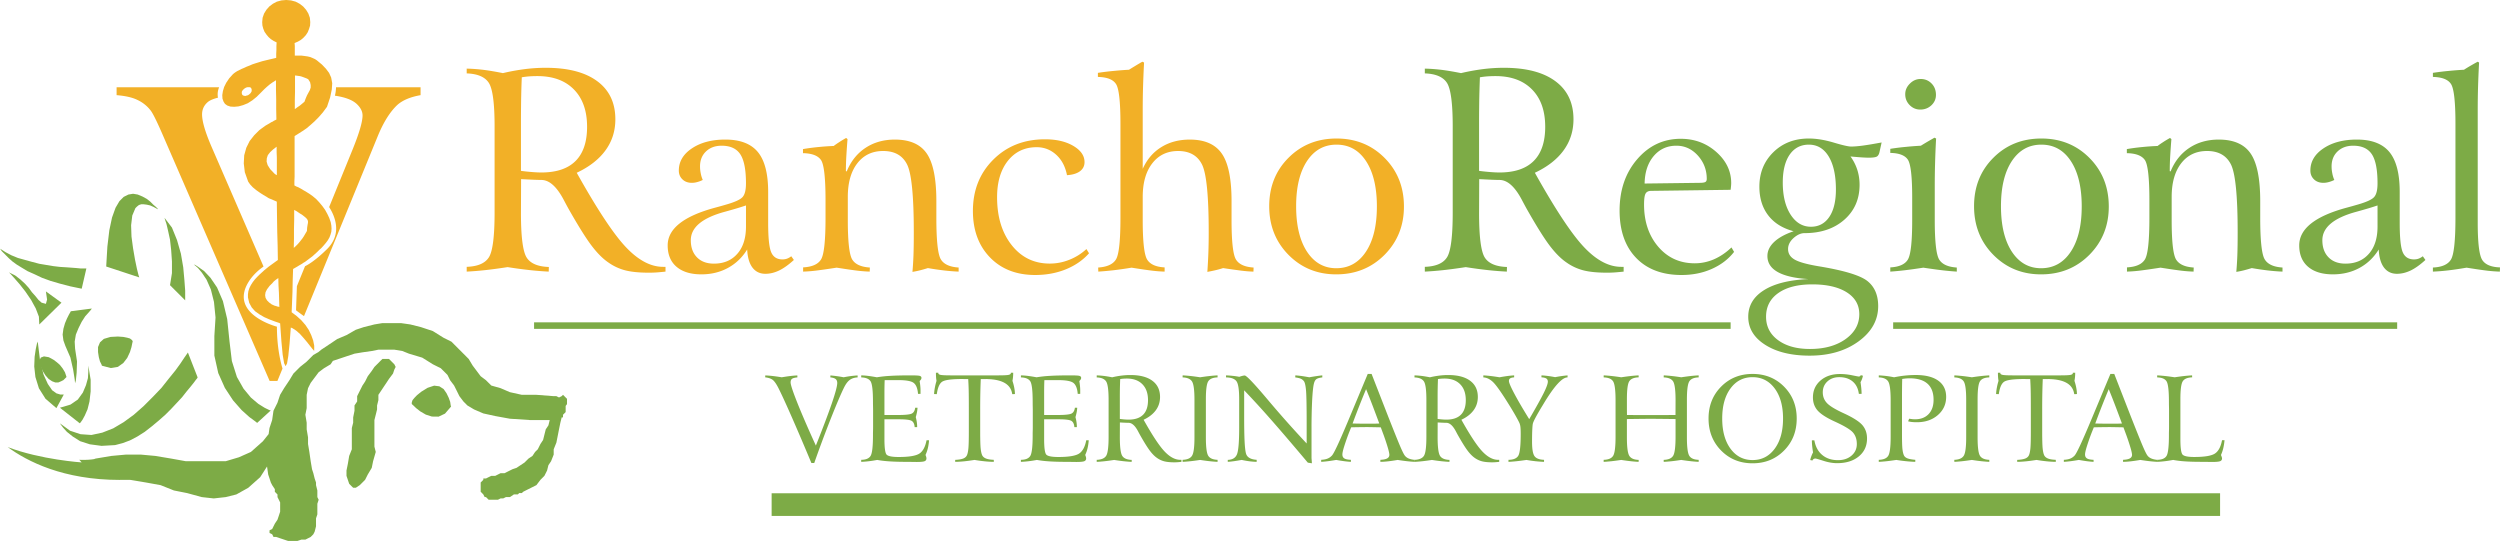 <svg xmlns="http://www.w3.org/2000/svg" id="Layer_2" viewBox="0 0 529.228 114.506"><defs><style>.cls-1,.cls-2{fill:#f2b027}.cls-3,.cls-4{fill:#7dab46}.cls-2,.cls-4{fill-rule:evenodd}</style></defs><g id="Layer_1-2"><g><path d="M65.416 40.975l-.355-.22-.349-.223-.402-.22-.353-.223-.395-.222-.402-.219-.442-.177-.396-.221v-.885l.041-.929v-8.63l.843-.53.836-.531.844-.575.843-.712.837-.748.884-.89.889-1.017.884-1.193.663-1.988.353-1.686.089-1.327-.223-1.193-.44-.978-.662-.882-.844-.884-1.064-.884-.398-.266-.487-.223-.529-.221-.575-.134-.619-.088-.667-.086h-1.412V9.734l-.047-.62.711-.31.619-.355.572-.488.487-.528.401-.621.262-.665.222-.707.045-.754-.086-.926-.314-.886-.484-.799-.62-.704-.751-.575-.842-.444-.973-.266-1.018-.089-1.017.089-.972.266-.842.444-.753.575-.62.704-.489.799-.308.886-.088.926.044.71.177.662.266.663.398.575.444.534.488.442.615.396.622.309-.045.798v.795l-.042.843v.837l-.755.181-.751.174-.752.181-.708.174-.708.222-.711.22-.662.22-.619.269-.574.218-.576.27-.53.22-.444.222-.443.221-.353.22-.31.222-.262.221-.798.886-.622.928-.441.885-.266.884-.132.844.042.748.221.623.31.486.486.352.662.222.799.046.929-.086.973-.269.975-.397.973-.621.928-.751.308-.311.402-.396.441-.444.487-.489.531-.484.576-.486.617-.443.709-.442v1.99l.046 2.034v2.123l.042 2.17-.262.133-.267.133-.267.178-.31.132-.267.175-.306.179-.311.176-.31.18-1.282.927-1.108 1.106-.975 1.238-.704 1.414-.445 1.594-.091 1.724.221 1.862.71 1.993.399.573.572.62.756.619.749.529.755.489.618.354.401.263.174.092.22.086.222.088.222.086.181.093.218.088.177.088.221.086.178.09.042 3.232.047 3.139.086 3.011.047 2.962-.488.355-.488.354-.488.354-.487.356-.486.396-.489.402-.482.441-.488.443-.487.488-.487.527-.445.577-.395.619-.311.619-.22.663-.092.663v.662l.269 1.152.529.975.707.8.932.662.97.573 1.109.489 1.152.437 1.147.402.267 3.804.268 2.832.31 1.814.307.622.308-.575.269-1.594.267-2.611.264-3.408.09.047.13.041.093.048.086.042.75.488.795.705.753.842.709.84.664.843.487.617.308.355.091.044v-1.062l-.223-1.105-.397-1.104-.529-1.111-.71-1.06-.883-1.017-.977-.884-1.06-.8.088-2.077.089-2.259.044-2.343.088-2.48.308-.176.311-.178.311-.179.355-.222.308-.174.309-.181.309-.221.313-.173.529-.401.53-.395.531-.4.487-.444.487-.44.44-.445.489-.441.443-.488.489-.576.393-.53.355-.615.221-.578.176-.621.046-.662-.046-.663-.129-.71-.312-.884-.397-.844-.488-.882-.577-.799-.663-.796-.662-.706-.752-.62-.753-.531zm-.441 7.922l-.31.529-.308.529-.315.488-.349.442-.353.444-.355.399-.399.397-.397.355.042-1.95v-1.988l.045-2.035v-2.08l.221.133.177.086.225.133.176.135.22.134.176.132.224.128.221.134.575.443.398.355.221.31.086.265v.355l-.086.444-.089.573-.044.71zm-5.839 16.102l-.089-.043-.132-.042h-.134l-.086-.042-.623-.181-.573-.265-.531-.395-.442-.444-.31-.53-.091-.575.091-.621.31-.618.268-.357.261-.353.311-.308.311-.315.262-.308.314-.267.353-.262.31-.221.041 1.594.091 1.591.042 1.502.047 1.459zm-1.064-28.273l-.885-.93-.528-.839-.22-.751.043-.708.218-.662.488-.624.624-.575.749-.577v1.151l.045 1.153v3.717l-.178-.091-.134-.085-.13-.094-.092-.086zm4.381-20.749l.353.04.311.047.353.043.352.091.356.128.353.133.355.135.355.175.396.619.132.623v.528l-.174.53-.314.577-.308.575-.263.62-.267.707-.267.22-.264.224-.266.22-.22.178-.268.176-.261.179-.225.174-.264.181v-1.861l.042-1.767v-3.496zm-9.778 4.069l.355-.312.221-.352.042-.353-.089-.313-.086-.129-.135-.092-.176-.04h-.354l-.22.04-.221.092-.223.129-.353.313-.22.309-.047.355.088.307.093.135.129.086.179.047.174.042h.181l.221-.089.22-.044.221-.132z" class="cls-2"/><path d="M89.03 18.475v1.668c-2.158.38-3.778 1.071-4.894 2.049-1.576 1.468-2.983 3.718-4.207 6.729l-15.576 38c-.772-.531-1.684-1.232-1.684-1.232l.182-5.111 1.722-4.222c2.002-.968 4.392-3.366 4.392-3.366 3.691-3.363 1.872-7.348.711-9.156l4.96-12.173c1.409-3.471 2.113-5.875 2.113-7.221 0-.869-.429-1.698-1.301-2.493-.872-.78-2.324-1.346-4.389-1.666l-.161-.024c.151-.603.22-1.211.238-1.782H89.03zM59.803 78.018l-1.073 2.617h-1.653l-22.76-52.386c-1.176-2.691-1.988-4.328-2.477-4.925a7.522 7.522 0 00-2.752-2.171c-1.087-.536-2.554-.857-4.405-1.01v-1.668h21.7c-.331.817-.363 1.557-.241 2.202-.97.243-1.671.537-2.11.888-.828.688-1.256 1.576-1.256 2.647 0 1.496.69 3.823 2.065 6.988l10.948 25.221c-3.489 2.438-4.024 5.182-4.024 5.182-1.422 5.407 6.856 7.551 6.856 7.551 0 4.368.777 7.522 1.182 8.863z" class="cls-2"/><path d="M28.166 41.018l-.989.165-.988.493-.906.907-.823 1.399-.741 2.059-.577 2.719-.412 3.458-.247 4.2 7 2.306-.164-.494-.33-1.318-.412-1.976-.411-2.389-.33-2.47-.082-2.388.247-2.059.659-1.565.329-.329.412-.33.494-.164h.494l.659.082.741.164.741.33.907.494-.083-.165-.329-.329-.577-.494-.659-.659-.741-.577-.906-.494-.988-.411-.988-.165zM18.283 56.83H17.048l-.824-.082-1.071-.083L14 56.583l-1.318-.082-1.399-.165-1.483-.247-1.482-.248-1.565-.411-1.482-.411-1.483-.413-1.4-.576-1.235-.659L0 52.63l.083.082.082.165.247.33.411.411.495.495.577.576.74.658.906.66 1.071.658 1.236.741 1.482.659 1.565.742 1.812.658 1.975.576 2.225.578 2.388.494.988-4.283zM1.895 57.653l.328.33.742.824 1.153 1.318 1.235 1.564 1.236 1.812.988 1.812.658 1.729.083 1.647 4.694-4.612-3.294-2.388.082.577.165 1.153-.247.905-.906-.247-.658-.576-.66-.824-.741-.824-.658-.905-.824-.907-.988-.905-1.071-.823-1.317-.66zM7.988 72.313l-.164.412-.247 1.152-.247 1.648-.083 2.058.247 2.224.741 2.388 1.401 2.224 2.305 1.976 1.565-2.882h-.741l-.824-.247-.905-.658-.906-1.318-.906-1.977-.741-2.964-.495-4.036z" class="cls-4"/><path d="M10.294 75.607l.166.082.329.166.576.328.659.495.658.576.577.741.494.824.33.988-.083.082-.247.248-.329.329-.494.247-.576.247h-.66l-.658-.247-.742-.494-.658-.741-.577-.906-.411-.906-.247-.824v-.659l.247-.494.658-.247.988.165zM21.577 77.419l-.083-.247-.329-.659-.247-.906-.164-1.07v-1.071l.411-.988.824-.742 1.4-.412 1.565-.082 1.153.082.823.165.577.165.329.247.165.165.082.164v.083l-.082.329-.165.824-.329 1.071-.577 1.235-.823 1.07-1.153.824-1.483.247-1.894-.494zM18.695 77.419v1.235l-.083 1.4-.411 1.483-.659 1.565-1.071 1.482-1.564 1.07-2.225.659 4.201 3.295.165-.166.411-.576.495-.906.576-1.318.412-1.647.247-2.141v-2.471l-.494-2.964z" class="cls-4"/><path d="M12.682 89.608l.166.247.494.658.823.907 1.236.988 1.564.987 2.059.66 2.47.329 2.883-.164 1.565-.412 1.565-.577 1.565-.823 1.564-.988 1.483-1.154 1.482-1.235 1.4-1.235 1.235-1.236 1.235-1.318 1.071-1.152.906-1.153.824-.989.659-.823.494-.659.33-.412.082-.165-2.06-5.27-.164.247-.577.823-.823 1.236-1.071 1.482-1.4 1.73-1.565 1.976-1.811 1.894-1.977 1.977-2.058 1.812-2.142 1.565-2.223 1.317-2.306.905-2.306.495-2.306-.164-2.224-.742-2.142-1.564zM35.989 60.371l3.212 3.212v-2.059l-.165-2.223-.247-2.718-.494-2.882-.824-2.883-1.07-2.635-1.565-2.059.083.329.33.989.328 1.4.412 1.894.247 2.223.165 2.388v2.472l-.412 2.552zM19.436 65.313l-.165.247-.494.576-.741.824-.741 1.153-.659 1.317-.577 1.4-.247 1.483.083 1.482.411 2.718-.082 2.388-.165 1.648-.164.576-.083-.824-.329-2.059-.576-2.553-1.071-2.47-.412-1.153-.165-1.236.165-1.235.329-1.153.412-.988.412-.824.33-.576.082-.165 4.447-.576zM41.013 56.007l.329.082.741.494 1.154.823 1.318 1.401 1.399 2.059 1.236 2.882.905 3.788.495 4.777.494 4.118 1.07 3.376 1.401 2.471 1.565 1.894 1.564 1.318 1.318.823.988.494.329.082-2.882 2.636-.412-.33-1.235-.905-1.647-1.483-1.812-2.059-1.73-2.635-1.399-3.129-.824-3.707V71.16l.247-3.953-.33-3.295-.658-2.635-.906-2.059-.988-1.482-.824-.988-.658-.577-.248-.164zM95.483 86.073l-.073-.25-.105-.729-.313-.885-.474-.974-.61-.88-.902-.578-1.099-.14-1.385.459-1.333.824-.901.724-.583.605-.38.464-.13.391-.041.229.026.182.047.068.255.224.604.583.881.692 1.178.687 1.286.411 1.417.019 1.359-.641 1.276-1.485z" class="cls-4"/><path d="M122.089 36.573c4.323 7.732 7.791 12.988 10.423 15.758 2.623 2.771 5.246 4.156 7.85 4.156h.52v1.012c-.923.098-1.631.157-2.112.187-.491.029-.963.039-1.424.039-2.053 0-3.724-.167-5.01-.501a10.95 10.95 0 01-3.595-1.69c-1.169-.805-2.358-2.004-3.557-3.595-1.198-1.592-2.829-4.205-4.882-7.83a113.92 113.92 0 01-1.032-1.926c-1.464-2.721-3.016-4.087-4.667-4.087-.216 0-.698-.01-1.444-.039-.747-.029-1.7-.079-2.849-.137l-.029 7.201c0 4.991.403 8.115 1.198 9.382.796 1.267 2.368 1.935 4.706 2.014l-.029.982a70.085 70.085 0 01-3.871-.304 99.464 99.464 0 01-4.824-.649c-1.857.285-3.478.501-4.863.649a70.223 70.223 0 01-3.802.304v-1.012c2.338-.079 3.91-.756 4.706-2.034.796-1.267 1.198-4.421 1.198-9.451V26.729c0-4.833-.403-7.889-1.208-9.166-.806-1.267-2.377-1.945-4.696-2.024v-1.012c1.09.02 2.269.108 3.517.255 1.248.157 2.623.393 4.146.698a44.408 44.408 0 014.706-.855 35.306 35.306 0 014.362-.275c4.716 0 8.35.943 10.905 2.839 2.554 1.886 3.832 4.578 3.832 8.066 0 2.456-.688 4.647-2.073 6.552-1.375 1.906-3.409 3.497-6.101 4.765zm-11.808-.403c.865.118 1.67.196 2.407.255s1.375.088 1.916.088c3.203 0 5.619-.815 7.24-2.436 1.621-1.621 2.436-4.028 2.436-7.23 0-3.379-.924-6.012-2.78-7.899-1.857-1.896-4.431-2.839-7.732-2.839-.619 0-1.189.02-1.729.059-.541.039-1.071.108-1.582.196a234.367 234.367 0 00-.138 4.647c-.02 1.592-.039 3.173-.039 4.765V36.17zM157.917 43.489c-1.051.364-2.534.806-4.43 1.326-4.834 1.306-7.25 3.32-7.25 6.042 0 1.513.432 2.722 1.307 3.615.874.894 2.073 1.336 3.586 1.336 2.093 0 3.743-.698 4.961-2.093 1.218-1.385 1.827-3.311 1.827-5.767v-4.46zm4.696-2.859v6.572c0 3.163.216 5.236.658 6.228.442.992 1.228 1.483 2.367 1.483.344 0 .668-.049.963-.157.294-.108.599-.275.904-.511l.55.786c-1.11 1.012-2.151 1.759-3.124 2.23-.973.462-1.935.698-2.898.698-1.169 0-2.083-.442-2.751-1.326-.658-.874-1.032-2.151-1.11-3.822-1.051 1.71-2.417 3.006-4.087 3.91-1.66.904-3.537 1.356-5.61 1.356-2.259 0-4.018-.54-5.266-1.611-1.248-1.071-1.867-2.584-1.867-4.519 0-3.507 3.34-6.169 10.011-7.977a84.375 84.375 0 002.25-.629c1.916-.54 3.114-1.081 3.596-1.631.481-.54.717-1.503.717-2.888 0-2.898-.403-4.951-1.198-6.16-.796-1.208-2.112-1.817-3.949-1.817-1.366 0-2.466.403-3.311 1.208-.845.806-1.267 1.867-1.267 3.163 0 .482.049.973.147 1.454.088.491.236.973.432 1.424a6.062 6.062 0 01-1.228.462 4.27 4.27 0 01-1.081.147c-.825 0-1.493-.246-1.994-.737-.511-.491-.766-1.11-.766-1.857 0-1.896.923-3.468 2.78-4.706 1.847-1.238 4.205-1.857 7.064-1.857 3.144 0 5.442.884 6.896 2.653 1.444 1.758 2.171 4.578 2.171 8.429zM179.128 29.205l.285.255a152.251 152.251 0 00-.275 4.028 53.84 53.84 0 00-.069 2.741l.177.059c.874-2.151 2.201-3.812 3.969-4.981 1.768-1.169 3.841-1.759 6.219-1.759 3.154 0 5.403.982 6.749 2.947 1.356 1.975 2.034 5.334 2.034 10.089v3.487c0 4.853.314 7.8.953 8.832.629 1.041 1.886 1.611 3.763 1.729v.865a40.59 40.59 0 01-3.095-.245 64.351 64.351 0 01-3.409-.501c-.668.206-1.257.373-1.778.501-.521.128-1.022.226-1.493.304.088-1.022.167-2.181.216-3.497.049-1.316.069-2.947.069-4.883 0-7.673-.471-12.467-1.424-14.363-.953-1.896-2.633-2.849-5.059-2.849-2.299 0-4.126.865-5.472 2.603-1.346 1.739-2.014 4.116-2.014 7.122v4.892c0 4.549.314 7.339.933 8.35.629 1.022 1.867 1.582 3.733 1.7l-.029.865a29.23 29.23 0 01-2.505-.187c-.943-.108-2.436-.324-4.49-.649-2.092.324-3.615.54-4.568.649a30.45 30.45 0 01-2.535.187v-.894c1.896-.098 3.163-.658 3.792-1.68.638-1.032.953-3.979.953-8.852v-3.655c0-4.706-.315-7.535-.933-8.498-.629-.953-1.906-1.454-3.841-1.493v-.865a44.915 44.915 0 013.37-.442 50.25 50.25 0 013.134-.216c.364-.275.747-.54 1.159-.806.412-.275.904-.57 1.483-.894zM225.87 37.084c-.344-1.798-1.1-3.242-2.269-4.313-1.179-1.071-2.554-1.611-4.146-1.611-2.535 0-4.568.963-6.091 2.878-1.523 1.916-2.289 4.49-2.289 7.712 0 4.165 1.032 7.545 3.095 10.148s4.745 3.9 8.046 3.9c1.425 0 2.81-.265 4.156-.806a11.598 11.598 0 003.615-2.269l.55.894c-1.287 1.454-2.918 2.584-4.892 3.389s-4.146 1.208-6.504 1.208c-3.969 0-7.162-1.238-9.568-3.723-2.407-2.486-3.615-5.767-3.615-9.834 0-4.372 1.434-7.997 4.313-10.865 2.878-2.869 6.523-4.303 10.944-4.303 2.417 0 4.411.462 5.993 1.395 1.582.933 2.378 2.073 2.378 3.439 0 .805-.324 1.444-.963 1.925-.648.482-1.562.757-2.751.835zM241.844 13.064l.344.177a237.287 237.287 0 00-.216 5.177c-.049 1.7-.069 3.37-.069 5.001v12.319c.904-1.994 2.21-3.527 3.93-4.588 1.719-1.071 3.733-1.601 6.032-1.601 3.153 0 5.413.992 6.779 2.967 1.375 1.975 2.063 5.334 2.063 10.07v3.998c0 4.549.314 7.339.933 8.35.629 1.022 1.867 1.582 3.733 1.7l-.029.865c-.766-.02-1.65-.088-2.662-.216a168.491 168.491 0 01-3.763-.531c-.403.128-.845.265-1.346.383-.501.128-1.159.265-1.984.422.088-1.346.167-2.712.216-4.106.049-1.385.069-2.81.069-4.273 0-7.673-.471-12.467-1.424-14.363-.953-1.896-2.633-2.849-5.06-2.849-2.299 0-4.126.874-5.472 2.623-1.346 1.739-2.014 4.116-2.014 7.103v4.892c0 4.549.314 7.339.933 8.35.629 1.022 1.857 1.572 3.704 1.67v.894a29.436 29.436 0 01-2.515-.187c-.953-.108-2.446-.324-4.48-.649a85.065 85.065 0 01-3.841.55c-1.179.128-2.25.226-3.203.285l-.029-.865c1.876-.118 3.134-.688 3.763-1.709.638-1.032.953-3.979.953-8.852V26.268c0-4.715-.314-7.555-.953-8.498-.629-.953-1.906-1.444-3.822-1.483v-.865a57.083 57.083 0 013.379-.412 73.766 73.766 0 013.203-.246c.678-.422 1.503-.924 2.475-1.503.177-.088.295-.157.373-.197zM291.475 43.715c0-4.067-.766-7.27-2.289-9.598-1.523-2.328-3.605-3.497-6.258-3.497-2.633 0-4.706 1.159-6.248 3.477-1.533 2.328-2.299 5.511-2.299 9.559s.766 7.27 2.299 9.618c1.542 2.338 3.605 3.507 6.189 3.507 2.653 0 4.745-1.169 6.287-3.497 1.542-2.328 2.318-5.521 2.318-9.569zm-8.547-14.392c4.067 0 7.466 1.375 10.188 4.116 2.721 2.741 4.087 6.169 4.087 10.276 0 4.067-1.375 7.476-4.116 10.237-2.741 2.751-6.15 4.126-10.217 4.126-4.008 0-7.378-1.375-10.099-4.126-2.721-2.761-4.087-6.189-4.087-10.296s1.356-7.525 4.077-10.246c2.711-2.721 6.101-4.087 10.168-4.087z" class="cls-1"/><path d="M324.916 36.573c4.323 7.732 7.791 12.988 10.423 15.758 2.623 2.771 5.246 4.156 7.85 4.156h.52v1.012c-.923.098-1.631.157-2.112.187-.491.029-.963.039-1.424.039-2.053 0-3.724-.167-5.01-.501a10.95 10.95 0 01-3.595-1.69c-1.169-.805-2.358-2.004-3.557-3.595-1.198-1.592-2.829-4.205-4.882-7.83a113.92 113.92 0 01-1.032-1.926c-1.464-2.721-3.016-4.087-4.667-4.087-.216 0-.698-.01-1.444-.039-.747-.029-1.7-.079-2.849-.137l-.029 7.201c0 4.991.403 8.115 1.198 9.382.796 1.267 2.368 1.935 4.706 2.014l-.029.982a70.085 70.085 0 01-3.871-.304 99.464 99.464 0 01-4.824-.649c-1.857.285-3.478.501-4.863.649a70.223 70.223 0 01-3.802.304v-1.012c2.338-.079 3.91-.756 4.706-2.034.796-1.267 1.198-4.421 1.198-9.451V26.729c0-4.833-.403-7.889-1.208-9.166-.806-1.267-2.377-1.945-4.696-2.024v-1.012c1.09.02 2.269.108 3.517.255 1.248.157 2.623.393 4.146.698a44.408 44.408 0 014.706-.855 35.306 35.306 0 014.362-.275c4.716 0 8.35.943 10.905 2.839 2.554 1.886 3.832 4.578 3.832 8.066 0 2.456-.688 4.647-2.073 6.552-1.375 1.906-3.409 3.497-6.101 4.765zm-11.808-.403c.865.118 1.67.196 2.407.255.737.059 1.375.088 1.916.088 3.203 0 5.619-.815 7.24-2.436 1.621-1.621 2.436-4.028 2.436-7.23 0-3.379-.924-6.012-2.78-7.899-1.857-1.896-4.431-2.839-7.732-2.839-.619 0-1.189.02-1.729.059-.541.039-1.071.108-1.582.196a234.367 234.367 0 00-.138 4.647c-.02 1.592-.039 3.173-.039 4.765V36.17zM366.364 40.179l-16.809.226c-.57 0-.973.187-1.189.56-.226.373-.334 1.149-.334 2.318 0 3.625 1.002 6.602 3.006 8.95 2.004 2.338 4.578 3.507 7.732 3.507 1.395 0 2.751-.285 4.057-.845 1.306-.57 2.544-1.405 3.713-2.515l.55.943c-1.198 1.543-2.761 2.731-4.696 3.596-1.935.865-4.077 1.297-6.415 1.297-4.087 0-7.299-1.208-9.627-3.625-2.328-2.417-3.497-5.757-3.497-10.011 0-4.362 1.238-7.977 3.723-10.865s5.56-4.332 9.225-4.332c2.918 0 5.423.933 7.525 2.79 2.102 1.866 3.154 4.057 3.154 6.592 0 .245-.029.629-.088 1.149-.02.118-.03.206-.03.265zm-6.582-1.474c.609 0 1.022-.059 1.218-.177.206-.108.305-.334.305-.658 0-1.896-.629-3.546-1.886-4.942-1.257-1.385-2.77-2.083-4.538-2.083-1.975 0-3.576.737-4.814 2.201-1.238 1.474-1.876 3.399-1.916 5.806l11.632-.147zM393.597 66.507c0-1.955-.884-3.497-2.643-4.617-1.769-1.12-4.205-1.69-7.309-1.69-3.055 0-5.442.609-7.181 1.827-1.739 1.218-2.604 2.898-2.604 5.03 0 2.053.845 3.704 2.545 4.951 1.699 1.248 3.949 1.867 6.749 1.867 3.065 0 5.58-.697 7.525-2.083 1.945-1.395 2.918-3.154 2.918-5.285zM382.918 30.62c-1.719 0-3.075.707-4.057 2.112-.973 1.415-1.464 3.379-1.464 5.914 0 2.8.55 5.059 1.651 6.779 1.11 1.719 2.544 2.574 4.303 2.574 1.65 0 2.947-.688 3.89-2.073.933-1.375 1.405-3.32 1.405-5.816 0-2.967-.511-5.295-1.523-6.975-1.022-1.68-2.417-2.515-4.205-2.515zm15.404-.462l-.432 1.955c-.098.501-.285.835-.55 1.012-.265.167-.845.255-1.729.255-.383 0-.874-.02-1.483-.059a112.96 112.96 0 01-2.397-.196 9.941 9.941 0 011.434 2.8c.324 1.012.491 2.073.491 3.183 0 3.036-1.071 5.501-3.222 7.397s-4.961 2.849-8.439 2.849c-.766 0-1.533.344-2.309 1.032-.776.698-1.169 1.473-1.169 2.338 0 .933.452 1.68 1.365 2.21.914.541 2.633 1.022 5.167 1.444 5.354.884 8.783 1.926 10.286 3.134 1.503 1.208 2.259 2.977 2.259 5.295 0 2.957-1.385 5.443-4.146 7.456-2.761 2.014-6.209 3.026-10.355 3.026-3.88 0-7.014-.766-9.411-2.289-2.397-1.523-3.595-3.507-3.595-5.944 0-2.358 1.11-4.234 3.34-5.629 2.22-1.395 5.364-2.171 9.431-2.348-2.879-.167-5.05-.668-6.513-1.483-1.464-.816-2.201-1.945-2.201-3.409 0-1.071.472-2.063 1.425-2.967.953-.894 2.328-1.66 4.126-2.269-2.338-.619-4.136-1.739-5.383-3.37-1.248-1.631-1.867-3.654-1.867-6.071 0-2.937.992-5.364 2.967-7.299 1.975-1.926 4.48-2.888 7.506-2.888 1.582 0 3.311.285 5.217.845 1.896.57 3.134.855 3.713.855.609 0 1.405-.059 2.387-.187s2.338-.354 4.087-.678zM409.512 29.146l.344.177a192.919 192.919 0 00-.216 5.207c-.049 1.71-.069 3.37-.069 4.981v7.073c0 4.549.314 7.339.933 8.35.629 1.022 1.867 1.582 3.733 1.7v.865a65.79 65.79 0 01-3.095-.285c-1.14-.137-2.476-.324-3.989-.55-1.591.246-2.938.432-4.048.56-1.1.128-2.083.216-2.947.275v-.894c1.867-.098 3.104-.648 3.713-1.65.619-1.012.923-3.783.923-8.311v-4.833c0-4.391-.304-7.054-.904-7.987-.609-.933-1.847-1.415-3.733-1.454v-.865c1.13-.177 2.23-.314 3.301-.413a68.791 68.791 0 013.173-.245c.58-.364 1.336-.816 2.279-1.356.265-.147.462-.265.599-.344zm-2.938-12.427c.924 0 1.69.314 2.318.953.619.629.933 1.434.933 2.417 0 .864-.324 1.591-.963 2.201-.649.599-1.425.904-2.348.904-.884 0-1.631-.314-2.259-.953-.619-.629-.933-1.395-.933-2.299 0-.845.324-1.592.982-2.24.649-.658 1.405-.982 2.269-.982zM440.683 43.715c0-4.067-.766-7.27-2.289-9.598-1.523-2.328-3.605-3.497-6.258-3.497-2.633 0-4.706 1.159-6.248 3.477-1.533 2.328-2.299 5.511-2.299 9.559s.766 7.27 2.299 9.618c1.542 2.338 3.605 3.507 6.189 3.507 2.653 0 4.745-1.169 6.287-3.497s2.318-5.521 2.318-9.569zm-8.547-14.392c4.067 0 7.466 1.375 10.188 4.116 2.721 2.741 4.087 6.169 4.087 10.276 0 4.067-1.375 7.476-4.116 10.237-2.741 2.751-6.15 4.126-10.217 4.126-4.008 0-7.378-1.375-10.099-4.126-2.721-2.761-4.087-6.189-4.087-10.296s1.355-7.525 4.077-10.246c2.711-2.721 6.101-4.087 10.168-4.087zM459.379 29.205l.285.255a152.251 152.251 0 00-.275 4.028 53.84 53.84 0 00-.069 2.741l.177.059c.874-2.151 2.201-3.812 3.969-4.981 1.768-1.169 3.841-1.759 6.219-1.759 3.154 0 5.403.982 6.749 2.947 1.356 1.975 2.034 5.334 2.034 10.089v3.487c0 4.853.314 7.8.953 8.832.629 1.041 1.886 1.611 3.763 1.729v.865a40.59 40.59 0 01-3.095-.245 64.351 64.351 0 01-3.409-.501c-.668.206-1.257.373-1.778.501-.521.128-1.022.226-1.493.304.088-1.022.167-2.181.216-3.497.049-1.316.069-2.947.069-4.883 0-7.673-.471-12.467-1.424-14.363-.953-1.896-2.633-2.849-5.06-2.849-2.299 0-4.126.865-5.472 2.603-1.346 1.739-2.014 4.116-2.014 7.122v4.892c0 4.549.314 7.339.933 8.35.629 1.022 1.867 1.582 3.733 1.7l-.029.865a29.23 29.23 0 01-2.505-.187c-.943-.108-2.436-.324-4.49-.649-2.092.324-3.615.54-4.568.649a30.45 30.45 0 01-2.535.187v-.894c1.896-.098 3.163-.658 3.792-1.68.638-1.032.953-3.979.953-8.852v-3.655c0-4.706-.315-7.535-.933-8.498-.629-.953-1.906-1.454-3.841-1.493v-.865a44.915 44.915 0 013.37-.442 50.25 50.25 0 013.134-.216c.364-.275.747-.54 1.159-.806.412-.275.904-.57 1.483-.894zM503.302 43.489c-1.051.364-2.534.806-4.43 1.326-4.834 1.306-7.25 3.32-7.25 6.042 0 1.513.432 2.722 1.307 3.615.874.894 2.073 1.336 3.586 1.336 2.092 0 3.743-.698 4.961-2.093 1.218-1.385 1.827-3.311 1.827-5.767v-4.46zm4.696-2.859v6.572c0 3.163.216 5.236.658 6.228.442.992 1.228 1.483 2.367 1.483.344 0 .668-.049.963-.157.295-.108.599-.275.904-.511l.55.786c-1.11 1.012-2.151 1.759-3.124 2.23-.973.462-1.935.698-2.898.698-1.169 0-2.083-.442-2.751-1.326-.658-.874-1.031-2.151-1.11-3.822-1.051 1.71-2.417 3.006-4.087 3.91-1.66.904-3.537 1.356-5.61 1.356-2.259 0-4.018-.54-5.266-1.611-1.248-1.071-1.867-2.584-1.867-4.519 0-3.507 3.34-6.169 10.011-7.977a84.375 84.375 0 002.25-.629c1.916-.54 3.114-1.081 3.596-1.631.481-.54.717-1.503.717-2.888 0-2.898-.403-4.951-1.198-6.16-.796-1.208-2.112-1.817-3.949-1.817-1.366 0-2.466.403-3.311 1.208-.845.806-1.267 1.867-1.267 3.163 0 .482.049.973.147 1.454.088.491.236.973.432 1.424a6.062 6.062 0 01-1.228.462 4.27 4.27 0 01-1.081.147c-.825 0-1.493-.246-1.994-.737-.511-.491-.766-1.11-.766-1.857 0-1.896.923-3.468 2.78-4.706 1.847-1.238 4.205-1.857 7.064-1.857 3.144 0 5.442.884 6.896 2.653 1.444 1.758 2.171 4.578 2.171 8.429zM524.512 13.064l.285.177a237.287 237.287 0 00-.216 5.177c-.049 1.709-.069 3.37-.069 5.001v23.715c0 4.264.314 6.887.953 7.889.629.992 1.886 1.523 3.763 1.582l-.029.894a29.957 29.957 0 01-2.554-.187c-.963-.108-2.456-.324-4.49-.649-1.385.236-2.662.432-3.841.57s-2.279.226-3.291.265v-.865c1.896-.079 3.173-.639 3.812-1.67.639-1.032.963-3.998.963-8.891V26.268c0-4.715-.314-7.545-.953-8.498-.629-.953-1.906-1.444-3.822-1.483v-.865a57.083 57.083 0 013.379-.412 73.766 73.766 0 013.203-.246c.481-.314.953-.599 1.414-.865.462-.265.953-.55 1.493-.835zM161.991 79.476c.473.017.992.054 1.553.117.557.063 1.206.155 1.942.276.72-.121 1.343-.213 1.871-.276a18.27 18.27 0 011.44-.117v.418c-.557.05-.933.151-1.134.302-.201.151-.301.402-.301.753 0 .498.486 1.963 1.452 4.391.971 2.428 2.269 5.42 3.897 8.987 1.528-3.826 2.662-6.831 3.407-9.02.745-2.185 1.118-3.595 1.118-4.236 0-.368-.113-.645-.339-.829-.226-.18-.599-.297-1.122-.348l.013-.418c.448.038.908.092 1.381.155.469.063.946.142 1.427.239a20.175 20.175 0 012.955-.393v.418c-.687.034-1.252.218-1.691.553-.444.335-.854.904-1.239 1.703-.653 1.339-1.561 3.47-2.716 6.383a257.863 257.863 0 00-3.537 9.485h-.603a564.404 564.404 0 00-4.165-9.756c-1.23-2.796-2.155-4.809-2.775-6.036-.482-.958-.912-1.57-1.293-1.842-.381-.268-.896-.435-1.54-.502v-.406zM182.308 79.463c.465.008.971.046 1.515.117.544.071 1.143.168 1.796.289a26.78 26.78 0 012.901-.306c1.117-.067 2.545-.1 4.286-.1 1.038 0 1.674.037 1.905.109.234.075.352.213.352.419a.602.602 0 01-.067.28c-.046.092-.151.222-.314.393.067.44.113.816.142 1.13.029.31.042.586.042.833v.749h-.527c-.096-1.139-.398-1.909-.908-2.306-.506-.402-1.599-.603-3.286-.603h-2.867a58.31 58.31 0 00-.038 1.248 98.804 98.804 0 00-.012 1.745v4.391h2.846c1.591 0 2.583-.105 2.968-.314.381-.205.615-.615.699-1.218h.49a7.296 7.296 0 01-.122.975c-.067.331-.151.665-.247 1.009.096.377.172.741.222 1.097.05.352.071.69.071 1.017h-.528c-.05-.645-.255-1.084-.619-1.314-.364-.23-1.268-.343-2.716-.343h-3.064v4.169c0 1.879.155 2.984.465 3.315.314.331 1.164.498 2.553.498 2.198 0 3.667-.247 4.399-.737.737-.49 1.235-1.427 1.499-2.809h.527c-.05.645-.138 1.222-.264 1.729a7.39 7.39 0 01-.486 1.386c.075.18.126.326.155.435.029.113.042.213.042.301 0 .289-.134.482-.398.59-.268.105-.82.159-1.662.159-.163 0-.481-.004-.958-.013a72.081 72.081 0 00-1.176-.012c-1.39 0-2.583-.033-3.587-.1-1-.063-1.879-.168-2.641-.306-.557.105-1.118.197-1.687.264a21.3 21.3 0 01-1.699.142v-.431c.984-.008 1.641-.28 1.98-.82.343-.54.511-2.005.511-4.399v-.477l.012-.448c.008-.268.012-.511.012-.728v-3.696c0-.105-.004-.348-.012-.724a46.268 46.268 0 01-.012-.979c0-2.361-.168-3.809-.502-4.34-.335-.531-1-.808-1.988-.833v-.431zM198.129 78.911h.502v.075c0 .18.159.301.486.372.322.071 1.084.105 2.29.105h9.803c1.205 0 1.967-.034 2.289-.105.322-.071.486-.192.486-.372v-.075h.502c0 .285-.012.569-.037.846a8.08 8.08 0 01-.122.862c.172.531.301 1.026.385 1.486.088.465.134.9.142 1.318l-.578.012c-.276-2.026-2.013-3.089-5.211-3.185a.359.359 0 01-.113-.013l-1.335.013c-.037.954-.071 1.954-.092 2.997a177.829 177.829 0 00-.029 3.524v4.571c0 1.704.033 2.884.096 3.545.067.661.176 1.159.331 1.494.151.306.423.531.816.69.398.155.942.243 1.636.268v.431a23.686 23.686 0 01-1.888-.109 36.057 36.057 0 01-2.193-.297c-.816.13-1.557.23-2.222.297-.67.063-1.285.1-1.858.109l-.013-.419c.737-.033 1.298-.126 1.687-.276.385-.151.653-.381.799-.695.151-.327.251-.816.314-1.478.063-.657.092-1.825.092-3.512v-4.621c0-1.837-.009-3.202-.029-4.081a55.283 55.283 0 00-.105-2.44l-1.302-.013c-2.281 0-3.696.201-4.248.599-.552.402-.916 1.268-1.096 2.599l-.578-.012c.025-.448.079-.904.168-1.365.084-.465.201-.937.347-1.427a8.681 8.681 0 01-.092-.774 12.55 12.55 0 01-.029-.946zM216.115 79.463c.465.008.971.046 1.515.117.544.071 1.143.168 1.796.289a26.78 26.78 0 012.901-.306c1.117-.067 2.545-.1 4.286-.1 1.038 0 1.674.037 1.905.109.234.075.352.213.352.419a.602.602 0 01-.067.28c-.046.092-.151.222-.314.393.067.44.113.816.142 1.13.029.31.042.586.042.833v.749h-.527c-.096-1.139-.398-1.909-.908-2.306-.506-.402-1.599-.603-3.286-.603h-2.867a58.31 58.31 0 00-.038 1.248 98.804 98.804 0 00-.012 1.745v4.391h2.846c1.59 0 2.583-.105 2.968-.314.381-.205.615-.615.699-1.218h.49a7.296 7.296 0 01-.122.975c-.067.331-.151.665-.247 1.009.096.377.172.741.222 1.097.05.352.071.69.071 1.017h-.528c-.05-.645-.255-1.084-.619-1.314-.364-.23-1.268-.343-2.716-.343h-3.064v4.169c0 1.879.155 2.984.465 3.315.314.331 1.164.498 2.553.498 2.198 0 3.667-.247 4.399-.737.737-.49 1.235-1.427 1.499-2.809h.527c-.05.645-.138 1.222-.264 1.729a7.39 7.39 0 01-.486 1.386c.075.18.126.326.155.435.029.113.042.213.042.301 0 .289-.134.482-.398.59-.268.105-.82.159-1.662.159-.163 0-.481-.004-.958-.013a72.081 72.081 0 00-1.176-.012c-1.39 0-2.583-.033-3.587-.1-1-.063-1.879-.168-2.641-.306-.557.105-1.118.197-1.687.264a21.3 21.3 0 01-1.699.142v-.431c.984-.008 1.641-.28 1.98-.82.343-.54.511-2.005.511-4.399v-.477l.012-.448c.009-.268.012-.511.012-.728v-3.696c0-.105-.004-.348-.012-.724a46.268 46.268 0 01-.012-.979c0-2.361-.168-3.809-.502-4.34-.335-.531-1-.808-1.988-.833v-.431zM242.09 88.856c1.842 3.294 3.319 5.533 4.441 6.714 1.117 1.18 2.235 1.771 3.344 1.771h.222v.431c-.393.042-.695.067-.9.08-.209.012-.41.017-.607.017-.875 0-1.586-.071-2.135-.213a4.662 4.662 0 01-1.532-.72c-.498-.343-1.005-.854-1.515-1.532-.511-.678-1.206-1.791-2.08-3.336-.113-.205-.26-.477-.44-.82-.624-1.159-1.285-1.741-1.988-1.741-.092 0-.297-.004-.615-.017a86.41 86.41 0 01-1.214-.059l-.012 3.068c0 2.126.171 3.457.51 3.997.339.54 1.009.825 2.005.858l-.012.419a29.335 29.335 0 01-1.649-.13 43.239 43.239 0 01-2.055-.276c-.791.121-1.482.213-2.072.276-.59.063-1.13.105-1.62.13v-.431c.996-.033 1.666-.322 2.005-.866.339-.54.51-1.884.51-4.027v-7.785c0-2.059-.171-3.361-.515-3.905-.343-.54-1.013-.829-2.001-.862v-.431c.465.008.967.046 1.498.109a25.57 25.57 0 011.767.297 18.78 18.78 0 012.005-.364c.641-.079 1.26-.117 1.859-.117 2.009 0 3.558.402 4.646 1.21 1.088.804 1.632 1.95 1.632 3.436 0 1.046-.293 1.98-.883 2.792-.586.812-1.452 1.49-2.599 2.03zm-5.031-.171c.368.05.711.084 1.025.109.314.025.586.038.816.038 1.364 0 2.394-.348 3.085-1.038.691-.691 1.038-1.716 1.038-3.081 0-1.44-.393-2.562-1.185-3.365-.791-.808-1.888-1.21-3.294-1.21-.264 0-.506.008-.736.025-.23.017-.456.046-.674.084a95.28 95.28 0 00-.075 4.01v4.428zM250.353 79.463c.515.025 1.076.071 1.687.134.611.067 1.281.159 2.018.272a48.337 48.337 0 012.068-.276 28.34 28.34 0 011.624-.13v.431c-.979.025-1.641.302-1.975.829-.335.528-.502 1.791-.502 3.792v8.057c0 2.068.167 3.369.502 3.909.335.54.996.825 1.975.858v.431a29.297 29.297 0 01-1.636-.13 43.239 43.239 0 01-2.055-.276c-.8.121-1.499.213-2.085.276-.59.063-1.13.105-1.62.13l-.013-.431c.992-.033 1.658-.322 2.001-.866.343-.54.515-1.842.515-3.901v-7.911c0-2.059-.172-3.361-.515-3.905-.343-.54-1.009-.829-2.001-.862l.013-.431zM259.54 79.463c.465.017.933.05 1.402.1.473.046.942.117 1.406.205.31-.105.552-.18.728-.217.176-.042.318-.063.423-.063.368 0 1.984 1.695 4.843 5.09a229.574 229.574 0 008.267 9.304v-4.424c0-3.353-.042-5.563-.121-6.63-.084-1.063-.226-1.762-.431-2.089a1.644 1.644 0 00-.661-.552c-.276-.13-.678-.226-1.201-.293l.012-.431c.393.025.825.067 1.293.13a32.38 32.38 0 011.662.276 55.1 55.1 0 011.611-.264c.423-.063.804-.109 1.147-.142v.431c-.599.075-1.013.197-1.251.368-.239.171-.414.49-.528.954-.155.624-.276 1.788-.368 3.491a118.884 118.884 0 00-.134 6.036v6.215c0 .017.009.147.029.389.021.238.037.481.046.728l-.858-.134c-3.328-3.955-5.994-7.069-8.003-9.342a187.339 187.339 0 00-5.475-5.973v5.445c0 2.31.029 4.093.092 5.345.063 1.248.163 2.114.301 2.599.113.398.36.711.737.929.372.222.883.352 1.519.393v.431c-.456-.008-.95-.046-1.473-.109a22.072 22.072 0 01-1.704-.297c-.678.121-1.243.213-1.699.276-.452.063-.867.105-1.243.13v-.419c.95-.017 1.587-.385 1.917-1.105.331-.72.498-2.608.498-5.663v-6.069c0-2.026-.192-3.298-.582-3.817-.389-.519-1.122-.787-2.202-.804v-.431zM289.186 82.38c-.473 1.139-.95 2.31-1.427 3.524a196.664 196.664 0 00-1.427 3.746c.636.017 1.243.029 1.812.033.573.004 1.096.004 1.57.004.598 0 1.055 0 1.369-.004.314-.004.615-.017.9-.033-.448-1.21-.904-2.424-1.365-3.641a152.725 152.725 0 00-1.431-3.629zm.356-3.223h.812l3.553 9.12c1.185 3.009 2.001 5.031 2.44 6.069.444 1.038.77 1.708.979 2.013.197.293.473.519.825.678.352.159.795.264 1.335.314v.419a26.56 26.56 0 01-1.586-.13 48.536 48.536 0 01-2.03-.276c-.703.121-1.356.218-1.963.289-.603.071-1.168.109-1.691.117v-.431c.636-.025 1.113-.121 1.427-.293.314-.171.473-.427.473-.762 0-.251-.101-.737-.306-1.448a46.911 46.911 0 00-.871-2.645l-.64-1.729-1.72-.034c-.699-.012-1.134-.017-1.306-.017a175.09 175.09 0 00-3.248.05l-.481 1.201a49.178 49.178 0 00-1.034 2.972c-.226.749-.339 1.272-.339 1.578 0 .381.138.661.414.833.272.172.737.268 1.39.293v.431a20.475 20.475 0 01-1.369-.13 34.538 34.538 0 01-1.745-.276c-.695.121-1.298.213-1.804.276a22.04 22.04 0 01-1.373.13v-.431c.532-.025.975-.109 1.335-.251s.674-.36.946-.657c.423-.456 1.524-2.804 3.298-7.036l.49-1.168 3.788-9.07z" class="cls-3"/><path d="M309.361 88.856c1.842 3.294 3.319 5.533 4.441 6.714 1.117 1.18 2.235 1.771 3.344 1.771h.222v.431c-.393.042-.695.067-.9.08-.209.012-.41.017-.607.017-.875 0-1.586-.071-2.135-.213a4.662 4.662 0 01-1.532-.72c-.498-.343-1.005-.854-1.515-1.532-.511-.678-1.206-1.791-2.08-3.336-.113-.205-.26-.477-.44-.82-.624-1.159-1.285-1.741-1.988-1.741-.092 0-.297-.004-.615-.017s-.724-.033-1.214-.059l-.012 3.068c0 2.126.172 3.457.511 3.997s1.009.825 2.005.858l-.012.419a29.335 29.335 0 01-1.649-.13 43.239 43.239 0 01-2.055-.276c-.791.121-1.482.213-2.072.276-.59.063-1.13.105-1.62.13v-.431c.996-.033 1.666-.322 2.005-.866.339-.54.51-1.884.51-4.027v-7.785c0-2.059-.171-3.361-.515-3.905-.343-.54-1.013-.829-2.001-.862v-.431c.465.008.967.046 1.498.109a25.57 25.57 0 011.767.297 18.78 18.78 0 012.005-.364c.641-.079 1.26-.117 1.859-.117 2.009 0 3.558.402 4.646 1.21 1.088.804 1.632 1.95 1.632 3.436 0 1.046-.293 1.98-.883 2.792-.586.812-1.452 1.49-2.599 2.03zm-5.031-.171c.368.05.711.084 1.025.109.314.025.586.038.816.038 1.364 0 2.394-.348 3.085-1.038.69-.691 1.038-1.716 1.038-3.081 0-1.44-.393-2.562-1.185-3.365-.791-.808-1.888-1.21-3.294-1.21-.264 0-.506.008-.736.025-.23.017-.456.046-.674.084a95.28 95.28 0 00-.075 4.01v4.428zM314.007 79.463c.456.025.958.067 1.503.13.544.063 1.189.155 1.934.276a36.87 36.87 0 011.678-.272 20.72 20.72 0 011.41-.134v.418c-.393.033-.674.105-.846.222-.172.113-.259.293-.259.54 0 .36.381 1.255 1.143 2.691.758 1.431 1.808 3.231 3.152 5.399 1.477-2.536 2.503-4.387 3.081-5.554.577-1.168.862-1.963.862-2.377 0-.306-.105-.527-.322-.67-.217-.142-.561-.226-1.038-.251l.012-.418c.435.025.892.067 1.373.13.486.063.988.147 1.511.251a25.027 25.027 0 012.637-.38v.431h-.025c-1.134 0-2.829 1.875-5.077 5.626l-.222.368a56.174 56.174 0 00-1.452 2.507c-.314.594-.498 1.005-.557 1.235-.059.209-.1.657-.134 1.335-.034.678-.05 1.524-.05 2.537 0 1.544.172 2.561.519 3.055.348.49 1.021.749 2.018.783v.431a29.793 29.793 0 01-1.821-.134 31.233 31.233 0 01-1.892-.272c-.841.121-1.565.213-2.164.276-.603.063-1.151.105-1.649.13v-.431c1.021-.008 1.708-.289 2.059-.841.352-.548.528-2.101.528-4.65 0-.607-.017-1.067-.05-1.381a3.17 3.17 0 00-.159-.766c-.079-.234-.343-.749-.783-1.536a62.199 62.199 0 00-1.549-2.595c-1.553-2.499-2.658-4.064-3.323-4.696-.661-.628-1.344-.954-2.047-.98v-.431zM339.485 79.463c.507.025 1.059.067 1.657.13a43.34 43.34 0 012.059.276 49.206 49.206 0 012.059-.276 28.217 28.217 0 011.62-.13l.012.418c-.988.033-1.653.31-1.988.833-.335.523-.502 1.783-.502 3.775v2.277l.012 1.08c.712.008 1.431.017 2.164.021.732.004 1.649.004 2.754.004 1.281 0 2.315 0 3.093-.004.783-.004 1.536-.013 2.264-.021l.012-3.064c0-2.139-.171-3.482-.51-4.027-.339-.54-1.009-.829-2.005-.862l.012-.431c.507.025 1.055.067 1.649.13.594.063 1.277.155 2.055.276a56.377 56.377 0 012.022-.272 29.987 29.987 0 011.67-.134v.431c-.98.025-1.641.306-1.98.837-.339.536-.511 1.829-.511 3.88v7.982c0 2.059.172 3.361.511 3.901.339.54 1 .821 1.98.846v.431c-.49-.025-1.03-.067-1.62-.13a47.603 47.603 0 01-2.072-.276c-.778.121-1.461.213-2.055.276-.594.063-1.143.105-1.649.13l-.012-.419c.996-.033 1.666-.322 2.005-.87s.51-1.9.51-4.06v-3.712c-.745-.008-1.75-.021-3.009-.034a325.54 325.54 0 00-2.386-.017c-.285 0-1 .004-2.139.017-1.143.013-2.063.025-2.767.034v3.884c0 2.059.172 3.361.515 3.905.343.544 1 .829 1.976.854l-.012.419a28.217 28.217 0 01-1.62-.13 48.985 48.985 0 01-2.059-.276c-.778.113-1.465.205-2.068.272-.599.063-1.151.109-1.649.134v-.431c.996-.025 1.666-.31 2.005-.854.339-.54.51-1.888.51-4.039v-7.664c0-2.147-.171-3.495-.51-4.039-.339-.54-1.009-.825-2.005-.85v-.431zM371.006 97.39c1.938 0 3.495-.799 4.679-2.398 1.18-1.599 1.77-3.729 1.77-6.391s-.59-4.78-1.77-6.371c-1.185-1.59-2.742-2.386-4.679-2.386s-3.495.791-4.667 2.377c-1.176 1.587-1.762 3.713-1.762 6.379s.59 4.805 1.766 6.4c1.176 1.595 2.733 2.39 4.663 2.39zm9.342-8.79c0 2.712-.891 4.968-2.674 6.772-1.779 1.804-4.006 2.704-6.668 2.704s-4.885-.9-6.659-2.704c-1.775-1.804-2.662-4.06-2.662-6.772s.887-4.956 2.662-6.751 3.993-2.691 6.659-2.691 4.889.9 6.668 2.695c1.783 1.8 2.674 4.048 2.674 6.747zM393.91 79.417l.452.121c-.038.23-.101.456-.184.678-.08.226-.189.456-.318.695.075.498.13.954.167 1.36a12 12 0 01.054 1.105h-.578c-.146-1.13-.582-2.001-1.306-2.612-.724-.615-1.67-.921-2.838-.921-1.021 0-1.858.301-2.515.908-.653.603-.979 1.373-.979 2.307 0 .883.293 1.636.875 2.26.586.628 1.779 1.352 3.574 2.176 1.955.9 3.261 1.733 3.926 2.495.661.766.992 1.712.992 2.838 0 1.57-.578 2.834-1.737 3.788-1.155.958-2.695 1.435-4.612 1.435-.883 0-1.837-.163-2.859-.49-1.021-.327-1.595-.49-1.716-.49a.662.662 0 00-.398.117.567.567 0 00-.23.301l-.477-.101c.067-.285.147-.561.247-.829a5.77 5.77 0 01.356-.779 20.509 20.509 0 01-.184-1.373 11.82 11.82 0 01-.063-1.189h.528c.23 1.323.783 2.357 1.657 3.089.875.736 1.988 1.105 3.344 1.105 1.168 0 2.126-.322 2.867-.963.745-.64 1.118-1.457 1.118-2.445s-.268-1.8-.804-2.428c-.536-.632-1.85-1.419-3.939-2.369-1.725-.791-2.913-1.566-3.57-2.315-.653-.753-.979-1.674-.979-2.763 0-1.452.531-2.641 1.595-3.566 1.063-.925 2.44-1.386 4.131-1.386.833 0 1.683.088 2.545.264.862.176 1.323.264 1.381.264a.585.585 0 00.306-.063.521.521 0 00.172-.23zM403.926 89.186l.234-.548c.243.037.465.071.666.092.201.021.393.029.573.029 1.218 0 2.176-.368 2.875-1.105.699-.737 1.046-1.741 1.046-3.018 0-1.503-.427-2.637-1.281-3.403-.854-.766-2.122-1.147-3.796-1.147-.205 0-.435.008-.695.029-.255.021-.544.059-.862.105-.017.352-.029.888-.038 1.603-.008.716-.012 1.528-.012 2.432v7.739c0 1.448.029 2.461.092 3.039.063.582.168 1.03.314 1.352.122.276.364.49.728.636.364.147.925.251 1.687.318l-.012.431a29.129 29.129 0 01-2.017-.142 35.123 35.123 0 01-1.992-.264c-.762.113-1.44.205-2.034.272a29.73 29.73 0 01-1.683.134v-.431c.996-.025 1.666-.31 2.005-.854.339-.54.51-1.888.51-4.039v-7.639c0-2.147-.171-3.495-.515-4.043-.343-.548-1.013-.837-2.001-.871v-.431c.548.025 1.088.071 1.624.134.536.067 1.076.159 1.616.272.85-.172 1.641-.297 2.373-.368a21.816 21.816 0 012.227-.113c2.059 0 3.646.402 4.759 1.201 1.109.804 1.666 1.942 1.666 3.424 0 1.553-.586 2.834-1.754 3.851-1.168 1.013-2.645 1.519-4.428 1.519a9.77 9.77 0 01-1.08-.05 4.925 4.925 0 01-.795-.147zM413.72 79.463c.515.025 1.076.071 1.687.134.611.067 1.281.159 2.018.272a48.337 48.337 0 012.068-.276 28.34 28.34 0 011.624-.13v.431c-.979.025-1.641.302-1.975.829-.335.528-.502 1.791-.502 3.792v8.057c0 2.068.167 3.369.502 3.909.335.54.996.825 1.975.858v.431a29.297 29.297 0 01-1.636-.13 43.239 43.239 0 01-2.055-.276c-.8.121-1.499.213-2.085.276-.59.063-1.13.105-1.62.13l-.013-.431c.992-.033 1.658-.322 2.001-.866.343-.54.515-1.842.515-3.901v-7.911c0-2.059-.172-3.361-.515-3.905-.343-.54-1.009-.829-2.001-.862l.013-.431zM422.945 78.911h.502v.075c0 .18.159.301.486.372.322.071 1.084.105 2.289.105h9.803c1.205 0 1.967-.034 2.29-.105s.486-.192.486-.372v-.075h.502c0 .285-.012.569-.037.846a8.08 8.08 0 01-.122.862c.172.531.301 1.026.385 1.486.088.465.134.9.142 1.318l-.578.012c-.276-2.026-2.013-3.089-5.211-3.185a.359.359 0 01-.113-.013l-1.335.013c-.037.954-.071 1.954-.092 2.997a177.829 177.829 0 00-.029 3.524v4.571c0 1.704.033 2.884.096 3.545.067.661.176 1.159.331 1.494.151.306.423.531.816.69.398.155.942.243 1.636.268v.431a23.686 23.686 0 01-1.888-.109 36.057 36.057 0 01-2.193-.297c-.816.13-1.557.23-2.222.297-.67.063-1.285.1-1.858.109l-.013-.419c.737-.033 1.298-.126 1.687-.276.385-.151.653-.381.799-.695.151-.327.251-.816.314-1.478.063-.657.092-1.825.092-3.512v-4.621c0-1.837-.008-3.202-.029-4.081a55.283 55.283 0 00-.105-2.44l-1.302-.013c-2.281 0-3.696.201-4.248.599-.552.402-.916 1.268-1.096 2.599l-.578-.012c.025-.448.079-.904.168-1.365.084-.465.201-.937.347-1.427a8.681 8.681 0 01-.092-.774 12.55 12.55 0 01-.029-.946zM446.401 82.38c-.473 1.139-.95 2.31-1.427 3.524a196.664 196.664 0 00-1.427 3.746c.636.017 1.243.029 1.812.033.573.004 1.096.004 1.57.004.598 0 1.055 0 1.369-.004.314-.004.615-.017.9-.033-.448-1.21-.904-2.424-1.365-3.641a152.725 152.725 0 00-1.431-3.629zm.356-3.223h.812l3.553 9.12c1.185 3.009 2.001 5.031 2.44 6.069.444 1.038.77 1.708.979 2.013.197.293.473.519.825.678s.795.264 1.335.314v.419a26.56 26.56 0 01-1.586-.13 48.536 48.536 0 01-2.03-.276c-.703.121-1.356.218-1.963.289-.603.071-1.168.109-1.691.117v-.431c.636-.025 1.113-.121 1.427-.293.314-.171.473-.427.473-.762 0-.251-.101-.737-.306-1.448a46.911 46.911 0 00-.871-2.645l-.64-1.729-1.72-.034c-.699-.012-1.134-.017-1.306-.017a175.09 175.09 0 00-3.248.05l-.481 1.201a49.178 49.178 0 00-1.034 2.972c-.226.749-.339 1.272-.339 1.578 0 .381.138.661.414.833.272.172.737.268 1.39.293v.431a20.475 20.475 0 01-1.369-.13 34.538 34.538 0 01-1.745-.276c-.695.121-1.298.213-1.804.276a22.04 22.04 0 01-1.373.13v-.431c.532-.025.975-.109 1.335-.251s.674-.36.946-.657c.423-.456 1.524-2.804 3.298-7.036l.49-1.168 3.788-9.07z" class="cls-3"/><path d="M456.651 79.463c.498.025 1.042.067 1.632.13.586.063 1.281.155 2.084.276a56.377 56.377 0 012.022-.272 30.225 30.225 0 011.658-.134l.012.418c-.988.033-1.653.31-1.988.833-.335.523-.502 1.783-.502 3.775v8.438c0 1.871.155 2.976.465 3.311.314.335 1.138.502 2.478.502 2.189 0 3.65-.247 4.382-.737.732-.49 1.231-1.427 1.49-2.809h.528a12.598 12.598 0 01-.268 1.699 8.13 8.13 0 01-.481 1.415c0 .008.004.025.012.05.138.327.209.557.209.686 0 .289-.138.482-.41.59-.276.105-.841.159-1.699.159-.171 0-.49-.004-.963-.013a70.695 70.695 0 00-1.168-.012c-1.456 0-2.658-.033-3.599-.1a21.02 21.02 0 01-2.507-.306c-.557.105-1.118.197-1.687.264a21.3 21.3 0 01-1.699.142v-.431c.979-.008 1.641-.28 1.98-.82.339-.54.511-2.009.511-4.403v-.477l.012-.448c.009-.264.012-.507.012-.728v-3.692c0-.105-.004-.348-.012-.724a46.58 46.58 0 01-.012-.979c0-2.361-.168-3.809-.502-4.34-.335-.531-1-.808-1.988-.833v-.431z" class="cls-3"/><path d="M113.059 69.614h253.3v-1.375h-253.3v1.375zM400.765 69.614h106.694v-1.375H400.765v1.375zM163.347 109.221h306.625v-4.807H163.347v4.807zM80.383 76.552l-1.123 1.126-.564.842-.84 1.122-.567 1.128-.559.845-.564 1.124-.56 1.124v1.123l-.562.847v1.124l-.28 1.4v1.126l-.285 1.128v4.499l-.558 1.403-.285 1.685-.285 1.405v1.129l.285.843.285.839.276.283.567.559h.559l.843-.559.564-.562.559-.56.567-1.126.84-1.407.285-1.407.562-1.964-.283-1.128V88.92l.283-1.123.279-1.125v-.841l.281-1.126v-1.126l.564-.842.559-.843.567-.845.557-.845.845-1.123.281-.847.283-.559-.283-.562-.562-.564-.564-.562h-1.4l-.567.562zM16.787 97.338c1.518.071 2.623-.064 3.123-.147l.309-.113 3.378-.564 3.089-.283h3.093l3.092.283 3.373.564 3.095.559h8.434l2.811-.84 2.529-1.124 2.533-2.254 1.221-1.528.184-1.279.56-1.69.279-1.964.843-1.69.562-1.687.844-1.407 1.123-1.683.85-1.407 1.399-1.405 1.405-1.126 1.408-1.405 1.068-.609.619-.516 1.69-1.122 1.682-1.128 1.967-.838 1.971-1.128 1.69-.562 2.246-.565 1.69-.281h3.933l1.968.281 2.251.565 2.528.838 2.25 1.407 1.689.843 1.405 1.407 1.124 1.126 1.122 1.125.844 1.405.846 1.125.842 1.122 1.124.849 1.126 1.124 1.968.559 1.967.846 2.53.561h3.087l3.658.283h.567l.557.28.567-.28.28-.283.283.283.277.28.286.283v1.124l-.286.38v1.307l-.56.562v.558h-.28l-.281 1.126-.286 1.407-.276 1.404-.281 1.409-.567 1.407v1.121l-.556 1.406-.564.843-.28 1.125-.567 1.129-.84.843-.852 1.122-1.119.559-1.126.564-.558.284-.283.276h-.564l-.279.285h-.843l-.843.561h-.84l-.567.282h-.56l-.562.281h-1.969l-.562-.564h-.279l-.285-.561-.277-.285-.283-.276v-1.969l.56-.56v-.285h.564l.562-.283.564-.276h.841l.564-.283.562-.283h.845l.559-.281.564-.283.559-.278.844-.282.845-.564.845-.559.845-.843.84-.564.557-.841.569-.562.564-1.126.56-.85.279-1.114.283-1.129.564-.845.277-1.124h-4.213l-4.22-.281-3.093-.566-2.531-.555-1.964-.846-1.409-.841-.841-.847-.849-1.123-.557-1.124-.562-1.124-.847-1.124-.56-1.128-1.405-1.404-1.688-.843-2.247-1.407-2.81-.843-1.405-.564-1.691-.28h-3.373l-1.407.28-1.966.281-1.686.282-1.692.562-1.683.562-1.207.402-.479.724-1.407.843-1.125.842-.844 1.125-.842 1.126-.562 1.123-.285 1.407v2.813l-.278 1.405.278 1.685v1.407l.285 1.684v1.409l.281 1.689.281 1.964.283 1.689.278.842.281 1.125.286.845v.562l.283 1.123v1.406l.276.564-.276.842v2.254l-.283.84v1.69l-.286 1.123-.281.557-.561.566-.562.284-.562.281h-.843l-.843.28h-1.97l-.843-.28-.844-.281-.842-.284h-.564l-.279-.566-.56-.272v-.567l.56-.278.562-1.13.561-.843.285-.841.277-.845v-1.966l-.277-.562-.285-.564v-.561l-.561-.561v-.564l-.562-.844-.285-.562-.276-.845-.283-.842-.245-1.701-1.447 2.26-2.528 2.249-2.526 1.409-2.251.561-2.527.282-2.534-.282-3.093-.845-2.811-.56-2.812-1.123-3.094-.562-3.373-.56h-2.188l.019.014c-11.945 0-19.585-3.904-23.733-6.951 7.025 2.682 15.658 3.245 15.658 3.245l-.498-.547z" class="cls-4"/></g></g></svg>